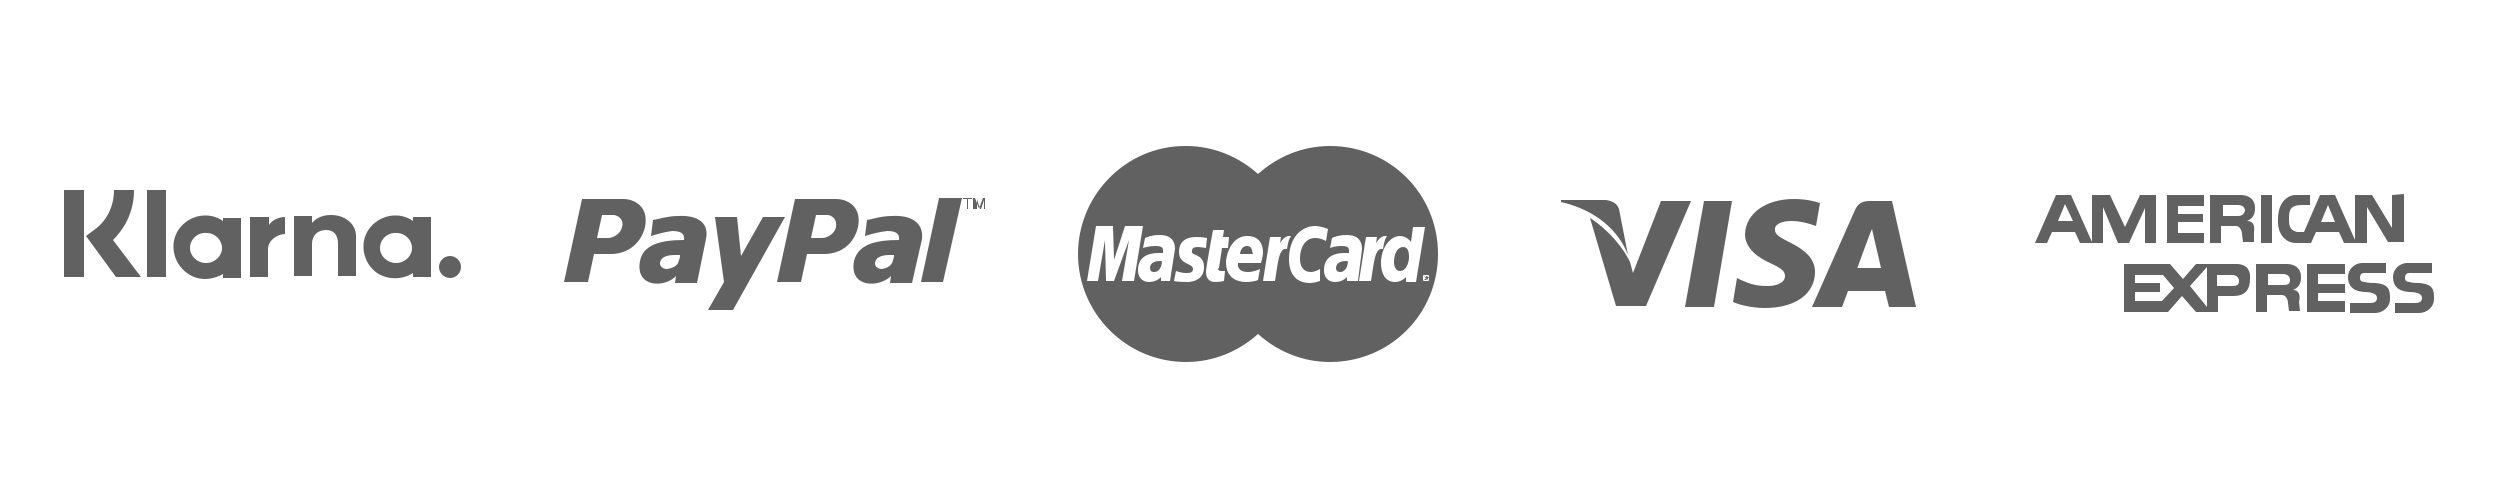 <?xml version="1.0" encoding="UTF-8"?>
<!-- Generator: Adobe Illustrator 27.2.0, SVG Export Plug-In . SVG Version: 6.00 Build 0)  -->
<svg xmlns="http://www.w3.org/2000/svg" xmlns:xlink="http://www.w3.org/1999/xlink" version="1.1" id="Layer_1" x="0px" y="0px" viewBox="0 0 250 48" style="enable-background:new 0 0 250 48;" xml:space="preserve">
<style type="text/css">
	.st0{display:none;}
	.st1{display:inline;fill:#4D4C4D;}
	.st2{fill:#616161;}
</style>
<g id="Layer_2_00000160887546011031619950000006247762130689288632_" class="st0">
	<rect x="29" class="st1" width="192" height="48"></rect>
</g>
<g id="Layer_1_1_">
	<g>
		<g>
			<g>
				<path class="st2" d="M133,14.6c-2.8,0-5.3,1.1-7.2,2.8c-1.9-1.7-4.4-2.8-7.2-2.8c0,0,0,0-0.1,0c-5.9,0-10.7,4.9-10.7,10.8      c0,5.9,4.8,10.8,10.8,10.8c2.8,0,5.3-1.1,7.2-2.8c0,0,0,0,0,0h0c0,0,0,0,0,0c1.9,1.7,4.4,2.8,7.2,2.8c6,0,10.8-4.8,10.8-10.8      c0,0,0,0,0,0C143.8,19.4,139,14.6,133,14.6z M112.2,28.1l0.7-4.1l-1.5,4.1h-0.8l-0.1-4.1l-0.7,4.1h-1.1l0.9-5.5h1.7l0.1,3.4      l1.1-3.4h1.8l-0.9,5.5H112.2z M116.1,28.1l0-0.4c0,0-0.4,0.5-1.2,0.5c-0.4,0-1.1-0.2-1.1-1.2c0-1.3,1-1.7,2-1.7      c0.2,0,0.5,0,0.5,0s0-0.1,0-0.3c0-0.3-0.3-0.4-0.7-0.4c-0.8,0-1.3,0.2-1.3,0.2l0.2-1c0,0,0.6-0.3,1.4-0.3c0.4,0,1.6,0,1.6,1.4      l-0.5,3.2L116.1,28.1C116.1,28.1,116.1,28.1,116.1,28.1z M120.4,26.7c0,1.5-1.5,1.5-1.7,1.5c-1,0-1.3-0.1-1.3-0.1l0.2-1      c0,0,0.5,0.2,1,0.2c0.3,0,0.7,0,0.7-0.4c0-0.6-1.4-0.4-1.4-1.7c0-1.2,0.9-1.5,1.7-1.5c0.7,0,1.1,0.1,1.1,0.1l-0.1,1      c0,0-0.6-0.1-0.8-0.1c-0.4,0-0.6,0.1-0.6,0.4C119,25.6,120.4,25.3,120.4,26.7z M122.2,27.1c0.1,0,0.2,0,0.3,0l-0.1,1      c-0.1,0-0.4,0.1-0.9,0.1c-0.5,0-0.9-0.3-0.9-1c0-0.5,0.7-4.2,0.7-4.2h1.1l-0.1,0.7h0.6l-0.1,1.1h-0.6l-0.3,2      C121.7,26.9,121.8,27.1,122.2,27.1z M124.7,23.6c1.3,0,1.6,0.9,1.6,1.7c0,0.3-0.2,1-0.2,1h-2.3c0,0-0.2,0.9,1,0.9      c0.6,0,1.2-0.3,1.2-0.3l-0.2,1.1c0,0-0.4,0.2-1.2,0.2c-0.9,0-2-0.4-2-2C122.7,24.8,123.5,23.6,124.7,23.6z M127.5,28.1h-1.2      l0.7-4.4h1.1l-0.1,0.6c0,0,0.4-0.7,0.9-0.7c0.1,0,0.2,0,0.2,0c-0.2,0.3-0.3,0.6-0.4,1.3C127.9,24.7,127.8,26.2,127.5,28.1z       M132,28.1c0,0-0.6,0.2-1,0.2c-1.4,0-2.1-0.9-2.1-2.4c0-2.2,1.3-3.3,2.6-3.3c0.6,0,1.3,0.3,1.3,0.3l-0.2,1.2      c0,0-0.5-0.3-1.1-0.3c-0.8,0-1.5,0.7-1.5,2.1c0,0.7,0.3,1.3,1.1,1.3c0.4,0,0.9-0.3,0.9-0.3L132,28.1z M134.7,28.1l0-0.4      c0,0-0.4,0.5-1.2,0.5c-0.4,0-1.1-0.2-1.1-1.2c0-1.3,1-1.7,2-1.7c0.2,0,0.5,0,0.5,0s0-0.1,0-0.3c0-0.3-0.3-0.4-0.7-0.4      c-0.8,0-1.2,0.2-1.2,0.2l0.2-1c0,0,0.6-0.3,1.4-0.3c0.4,0,1.6,0,1.6,1.4l-0.4,3.2C135.7,28.1,134.7,28.1,134.7,28.1z       M137.1,28.1h-1.2l0.7-4.4h1.1l-0.1,0.6c0,0,0.4-0.7,0.9-0.7c0.1,0,0.2,0,0.2,0c-0.2,0.3-0.3,0.6-0.4,1.3      C137.5,24.7,137.4,26.2,137.1,28.1z M140.6,28.1l0-0.4c0,0-0.4,0.5-1.1,0.5c-1,0-1.4-0.9-1.4-1.9c0-1.5,0.9-2.7,1.9-2.7      c0.7,0,1.1,0.6,1.1,0.6l0.2-1.5l1.2,0l-0.9,5.5H140.6z M142.9,28c0,0.1-0.1,0.1-0.1,0.1c-0.1,0-0.1,0-0.2,0c-0.1,0-0.1,0-0.2,0      c-0.1,0-0.1-0.1-0.1-0.1c0-0.1,0-0.1,0-0.2c0-0.1,0-0.1,0-0.2c0-0.1,0.1-0.1,0.1-0.1c0.1,0,0.1,0,0.2,0c0.1,0,0.1,0,0.2,0      c0.1,0,0.1,0.1,0.1,0.1c0,0.1,0,0.1,0,0.2C142.9,27.9,142.9,27.9,142.9,28z"></path>
			</g>
		</g>
		<g>
			<g>
				<path class="st2" d="M116,26.1c-0.8,0-1,0.4-1,0.7c0,0.2,0.1,0.4,0.4,0.4c0.7,0,0.8-0.9,0.8-1.1C116.2,26.2,116.2,26.1,116,26.1      z"></path>
			</g>
		</g>
		<g>
			<g>
				<path class="st2" d="M124.7,24.6c-0.6,0-0.7,0.7-0.7,0.8h1.3C125.2,25.3,125.3,24.6,124.7,24.6z"></path>
			</g>
		</g>
		<g>
			<g>
				<path class="st2" d="M140.3,24.7c-0.5,0-0.9,0.6-0.9,1.5c0,0.5,0.2,0.9,0.6,0.9c0.6,0,0.9-0.8,0.9-1.4      C140.9,25,140.7,24.7,140.3,24.7z"></path>
			</g>
		</g>
		<g>
			<g>
				<path class="st2" d="M142.8,27.7c0,0-0.1-0.1-0.1-0.1c0,0-0.1,0-0.1,0c0,0-0.1,0-0.1,0c0,0-0.1,0.1-0.1,0.1c0,0,0,0.1,0,0.1      s0,0.1,0,0.1c0,0,0.1,0.1,0.1,0.1c0,0,0.1,0,0.1,0c0.1,0,0.1,0,0.1,0c0,0,0.1-0.1,0.1-0.1c0,0,0-0.1,0-0.1      C142.9,27.8,142.9,27.7,142.8,27.7z M142.7,28L142.7,28c-0.1-0.1-0.1-0.1-0.1-0.1c0,0,0,0-0.1,0h0V28h-0.1v-0.4h0.1      c0,0,0.1,0,0.1,0c0,0,0,0,0,0s0,0,0,0.1c0,0,0,0,0,0.1c0,0,0,0-0.1,0c0,0,0,0,0,0C142.7,27.9,142.7,27.9,142.7,28L142.7,28      L142.7,28C142.7,28,142.7,28,142.7,28z"></path>
			</g>
		</g>
		<g>
			<g>
				<path class="st2" d="M134.6,26.1c-0.8,0-1,0.4-1,0.7c0,0.2,0.1,0.4,0.4,0.4c0.7,0,0.8-0.9,0.8-1.1      C134.8,26.2,134.8,26.1,134.6,26.1z"></path>
			</g>
		</g>
		<g>
			<g>
				<path class="st2" d="M142.7,27.7C142.7,27.7,142.6,27.7,142.7,27.7C142.6,27.7,142.6,27.7,142.7,27.7L142.7,27.7l-0.2,0v0.1      L142.7,27.7C142.6,27.8,142.6,27.8,142.7,27.7C142.7,27.8,142.7,27.7,142.7,27.7C142.7,27.7,142.7,27.7,142.7,27.7z"></path>
			</g>
		</g>
	</g>
	<g>
		<g>
			<g>
				<polygon class="st2" points="170.4,20.1 168.5,30.7 171.4,30.7 173.2,20.1     "></polygon>
			</g>
		</g>
		<g>
			<g>
				<path class="st2" d="M166.1,20.1l-2.8,7.2l-0.3-1.1c-0.6-1.3-2.1-3.2-4-4.4l2.6,8.8l3,0l4.5-10.5L166.1,20.1z"></path>
			</g>
		</g>
		<g>
			<g>
				<path class="st2" d="M161.9,20.9c-0.2-0.6-0.7-0.8-1.3-0.9h-4.5l0,0.2c3.5,0.8,5.8,2.9,6.7,5.3L161.9,20.9z"></path>
			</g>
		</g>
		<g>
			<g>
				<path class="st2" d="M179.1,22.1c0.9,0,1.6,0.2,2.2,0.4l0.3,0.1l0.4-2.3c-0.6-0.2-1.5-0.4-2.6-0.4c-2.8,0-4.8,1.4-4.9,3.5      c0,1.5,1.4,2.4,2.5,2.9c1.1,0.5,1.5,0.8,1.5,1.3c0,0.7-0.9,1-1.7,1c-1.2,0-1.8-0.2-2.7-0.6l-0.4-0.2l-0.4,2.4      c0.7,0.3,1.9,0.6,3.2,0.6c3,0,5-1.4,5-3.6c0-1.2-0.8-2.1-2.4-2.9c-1-0.5-1.6-0.8-1.6-1.3C177.4,22.6,177.9,22.1,179.1,22.1z"></path>
			</g>
		</g>
		<g>
			<g>
				<path class="st2" d="M189.2,20.1H187c-0.7,0-1.2,0.2-1.5,0.9l-4.3,9.7h3c0,0,0.5-1.3,0.6-1.6c0.3,0,3.3,0,3.7,0      c0.1,0.4,0.4,1.6,0.4,1.6h2.7L189.2,20.1z M185.7,26.9c0.2-0.6,1.1-3,1.1-3c0,0,0.2-0.6,0.4-1l0.2,0.9c0,0,0.6,2.5,0.7,3H185.7z      "></path>
			</g>
		</g>
	</g>
	<g>
		<g>
			<polygon class="st2" points="230.7,26.4 234.5,26.4 234.5,27.4 231.8,27.4 231.8,28.4 234.5,28.4 234.5,29.3 231.8,29.3      231.8,30.1 234.5,30.1 234.5,31.2 230.7,31.2    "></polygon>
			<path class="st2" d="M241.9,28.3c1.5,0.1,1.5,0.8,1.5,1.6c0,0.8-0.7,1.4-1.5,1.4h-2.4v-1h1.9c0.3,0,0.8,0,0.8-0.5     c0-0.2-0.1-0.4-0.5-0.5c-0.2-0.1-0.7-0.1-0.8-0.1c-1.2-0.1-1.6-0.7-1.6-1.5c0-0.8,0.7-1.4,1.4-1.4h2.5v1h-1.9     c-0.4,0-0.8-0.1-0.8,0.5c0,0.3,0.2,0.4,0.5,0.4C241.1,28.3,241.8,28.3,241.9,28.3z"></path>
			<path class="st2" d="M237.5,28.3c1.5,0.1,1.5,0.8,1.5,1.6c0,0.8-0.7,1.4-1.5,1.4H235v-1h1.9c0.3,0,0.8,0,0.8-0.5     c0-0.2-0.1-0.4-0.5-0.5c-0.2-0.1-0.7-0.1-0.8-0.1c-1.2-0.1-1.6-0.7-1.6-1.5c0-0.8,0.7-1.4,1.4-1.4h2.4v1h-1.8     c-0.4,0-0.8-0.1-0.8,0.5c0,0.3,0.2,0.4,0.5,0.4C236.7,28.3,237.4,28.3,237.5,28.3z"></path>
			<path class="st2" d="M223.7,26.4h-4.1l-1.3,1.5l-1.3-1.5h-4.6v4.8h4.4l1.4-1.6l1.4,1.6h2.2v-1.6h1.5c0.6,0,1.7-0.1,1.7-1.7     C225.1,26.7,224.3,26.4,223.7,26.4z M216.2,30.1h-2.7v-0.9h2.5v-0.9h-2.5v-0.8h2.8l1.1,1.3L216.2,30.1z M220.7,30.7l-1.7-2.1     l1.7-1.9V30.7z M223.2,28.6h-1.5v-1.1h1.5c0.5,0,0.7,0.3,0.7,0.6S223.8,28.6,223.2,28.6z"></path>
			<path class="st2" d="M229.3,29c0.7-0.3,0.8-0.8,0.8-1.3c0-1-0.8-1.3-1.4-1.3h-3.1v4.8h1.1v-1.7h1.5c0.4,0,0.6,0.5,0.6,0.8     l0.1,0.8h1.1l-0.1-0.9C230.1,29.4,229.8,29,229.3,29z M228.3,28.5h-1.5v-1.1h1.5c0.5,0,0.7,0.3,0.7,0.6     C229,28.4,228.8,28.5,228.3,28.5z"></path>
			<rect x="226.1" y="19.5" class="st2" width="1.1" height="4.8"></rect>
			<polygon class="st2" points="216.7,19.5 220.4,19.5 220.4,20.6 217.8,20.6 217.8,21.4 220.3,21.4 220.3,22.2 217.8,22.2      217.8,23.3 220.4,23.3 220.4,24.3 216.7,24.3    "></polygon>
			<path class="st2" d="M224.7,22.1c0.7-0.3,0.8-0.8,0.8-1.3c0-1-0.8-1.3-1.4-1.3h-3.1v4.8h1.1v-1.7h1.5c0.4,0,0.6,0.5,0.6,0.8     l0.1,0.8h1.1v-1C225.5,22.5,225.3,22.1,224.7,22.1z M223.8,21.6h-1.5v-1.1h1.5c0.5,0,0.7,0.3,0.7,0.6     C224.4,21.4,224.2,21.6,223.8,21.6z"></path>
			<path class="st2" d="M214,19.5l-1.5,3.2l-1.5-3.2h-1.8v4.7l-2.1-4.7h-1.5l-2.1,4.8h1.2l0.5-1.1h2.3l0.5,1.1h2.3v-3.6l1.5,3.6h1.1     l1.6-3.5v3.5h1.1v-4.8H214L214,19.5z M205.8,22.1l0.7-1.7l0.8,1.7H205.8z"></path>
			<path class="st2" d="M239.2,19.5v3.3l-2-3.3h-1.7V24l-2-4.5h-1.5l-1.6,3.7c0,0-0.7,0-0.7,0c-0.3-0.1-0.8-0.2-0.8-1.1v-0.4     c0-1.1,0.6-1.2,1.4-1.2h0.7v-1h-1.5c-0.5,0-1.7,0.5-1.7,2.4c-0.1,1.3,0.6,2.4,1.8,2.4h1.5l0.5-1.1h2.3l0.5,1.1h2.3v-3.6l2.1,3.5     h1.6v-4.8L239.2,19.5L239.2,19.5z M232.1,22.2l0.7-1.7l0.7,1.7H232.1z"></path>
		</g>
	</g>
</g>
<g>
	<path class="st2" d="M13.4,19h-2c0,1.6-0.7,3.1-2,4l-0.8,0.6l3,4.1h2.5L11.3,24C12.7,22.6,13.4,20.9,13.4,19z"></path>
	<polygon class="st2" points="6.4,27.7 8.4,27.7 8.4,19 6.4,19 6.4,27.7  "></polygon>
	<polygon class="st2" points="14.7,27.7 16.6,27.7 16.6,19 14.7,19 14.7,27.7  "></polygon>
	<path class="st2" d="M33.1,21.5c-0.7,0-1.4,0.2-1.9,0.8v-0.7h-1.8v6h1.8v-3.2c0-0.9,0.6-1.4,1.4-1.4c0.8,0,1.2,0.5,1.2,1.4v3.2h1.8   v-3.8C35.7,22.5,34.6,21.5,33.1,21.5L33.1,21.5z"></path>
	<path class="st2" d="M20.6,26.3c-0.9,0-1.6-0.7-1.6-1.5c0-0.9,0.8-1.6,1.7-1.5c0.8,0,1.5,0.7,1.5,1.5   C22.2,25.6,21.5,26.3,20.6,26.3z M22.3,21.7v0.4c-1.4-1-3.4-0.6-4.4,0.8c-1,1.4-0.6,3.4,0.8,4.4c0.5,0.4,1.2,0.6,1.8,0.6   c0.6,0,1.3-0.2,1.8-0.5v0.4h1.8v-6H22.3z"></path>
	<path class="st2" d="M26.9,22.5v-0.8H25v6h1.8v-2.8c0-0.9,1-1.5,1.7-1.5h0v-1.7C27.9,21.7,27.2,22,26.9,22.5z"></path>
	<path class="st2" d="M39.6,26.3c-0.9,0-1.6-0.7-1.6-1.5c0-0.9,0.8-1.6,1.7-1.5c0.8,0,1.5,0.7,1.5,1.5   C41.2,25.6,40.5,26.3,39.6,26.3z M41.3,21.7v0.4c-1.4-1-3.4-0.6-4.4,0.8c-1,1.4-0.6,3.4,0.8,4.4c1.1,0.7,2.5,0.7,3.6,0v0.4h1.8v-6   H41.3z"></path>
	<path class="st2" d="M45,25.6c-0.6,0-1.1,0.5-1.1,1.1c0,0.6,0.5,1.1,1.1,1.1c0.6,0,1.1-0.5,1.1-1.1c0,0,0,0,0,0   C46.1,26.1,45.6,25.6,45,25.6C45,25.6,45,25.6,45,25.6z"></path>
</g>
<g>
	<path class="st2" d="M89.2,21.6c-1.1,0-1.9,0.3-2.5,0.4l-0.2,1.6c0.3-0.1,1.3-0.4,2.2-0.5c0.8,0,1.3,0.2,1.2,0.9   c-2.5,0-4.1,0.5-4.5,2.1c-0.5,2.7,2.5,2.7,3.7,1.5l-0.1,0.7h2.2l1-4.4C92.4,22,90.7,21.5,89.2,21.6z M89.3,26   c-0.1,0.6-0.6,0.8-1.1,0.9c-0.5,0-0.9-0.4-0.6-0.9c0.2-0.4,0.9-0.5,1.3-0.5c0.2,0,0.4,0,0.5,0C89.4,25.6,89.4,25.8,89.3,26z"></path>
	<polygon class="st2" points="93.9,19.8 92.1,28.2 94.3,28.2 96.2,19.8  "></polygon>
	<path class="st2" d="M83.6,19.9h-4.1l-1.8,8.3h2.4l0.6-2.8h1.7c1.7,0,3-1,3.4-2.7C86.2,20.7,84.8,19.9,83.6,19.9z M83.6,22.7   c-0.1,0.6-0.8,1.1-1.4,1.1h-1.1l0.5-2.3h1.2C83.4,21.6,83.7,22.1,83.6,22.7z"></path>
	<path class="st2" d="M67.8,21.6c-1,0-1.9,0.3-2.5,0.4l-0.2,1.6c0.3-0.1,1.3-0.4,2.1-0.5c0.8,0,1.3,0.2,1.2,0.9   c-2.4,0-4.1,0.5-4.4,2.1c-0.5,2.7,2.5,2.7,3.6,1.5l-0.1,0.7h2.2l0.9-4.4C71,22,69.3,21.5,67.8,21.6z M67.9,26   c-0.1,0.6-0.6,0.8-1.2,0.9c-0.5,0-0.9-0.4-0.6-0.9c0.2-0.4,0.9-0.5,1.3-0.5c0.2,0,0.4,0,0.6,0C68,25.6,68,25.8,67.9,26z"></path>
	<polygon class="st2" points="71.5,21.7 73.7,21.7 74.1,25.6 76.3,21.7 78.5,21.7 73.3,31 70.8,31 72.4,28.2  "></polygon>
	<path class="st2" d="M62.3,19.9h-4.1l-1.8,8.3h2.4l0.6-2.8h1.7c1.6,0,3-1,3.4-2.7C64.9,20.7,63.5,19.9,62.3,19.9z M62.2,22.7   c-0.1,0.6-0.8,1.1-1.4,1.1h-1.1l0.5-2.3h1.2C62,21.6,62.4,22.1,62.2,22.7z"></path>
	<path class="st2" d="M96.7,20.9v-1h-0.4v-0.1h0.9v0.1h-0.4v1H96.7z"></path>
	<path class="st2" d="M97.3,20.9v-1.1h0.2l0.3,0.8c0,0.1,0,0.1,0.1,0.2c0,0,0-0.1,0.1-0.2l0.3-0.8h0.2v1.1h-0.1V20l-0.3,0.9h-0.1   l-0.3-1v1H97.3z"></path>
</g>
</svg>
